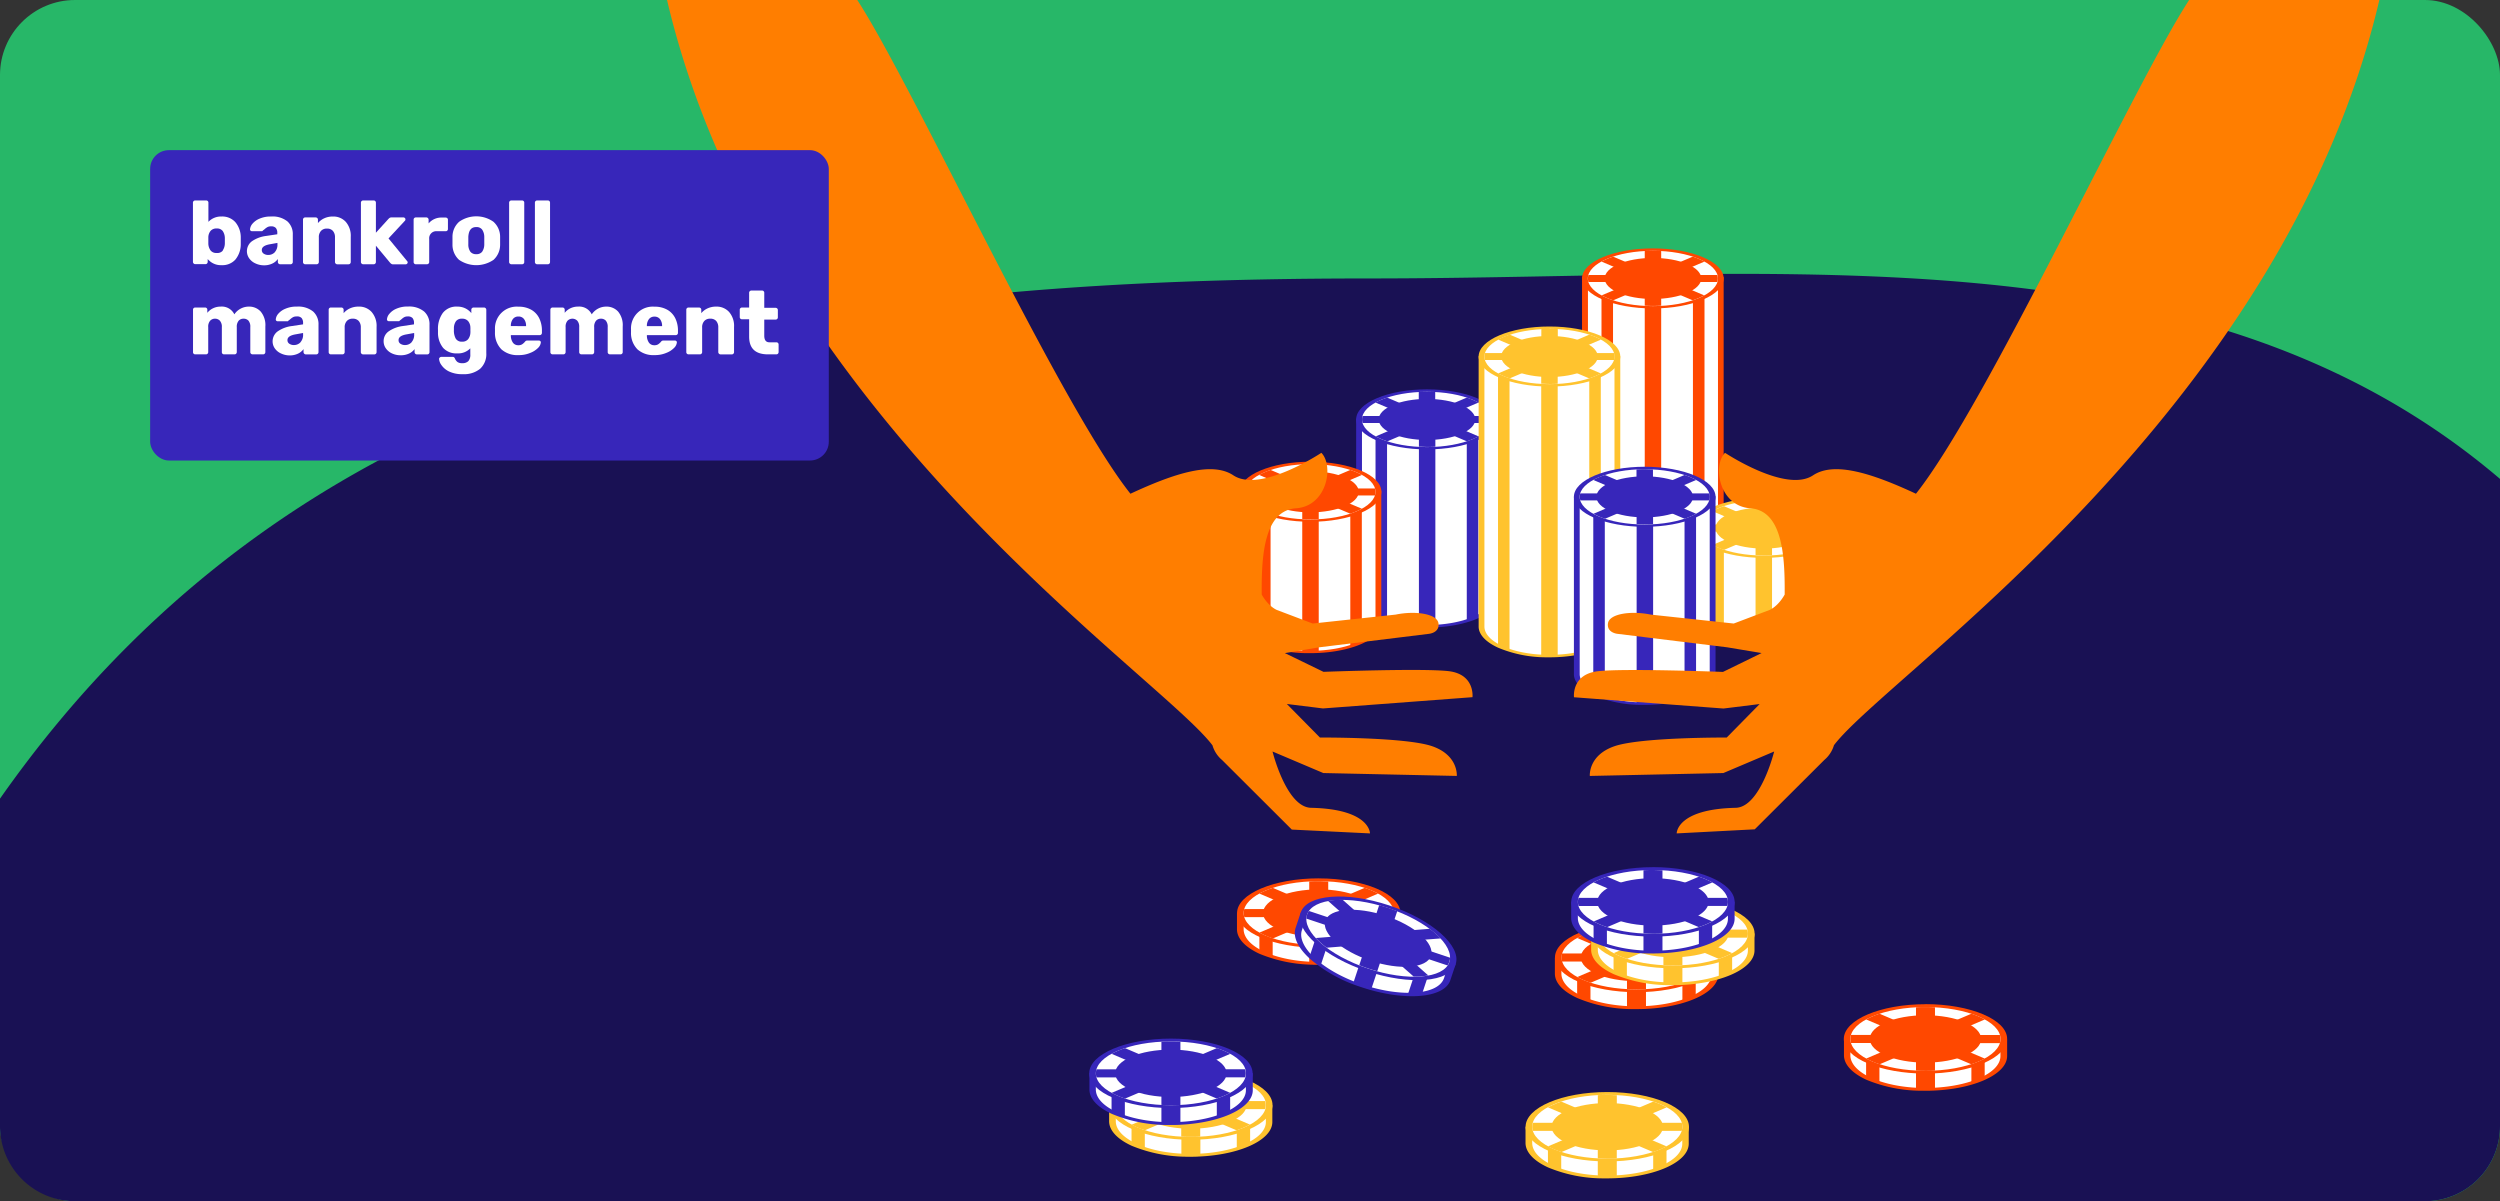 <svg id="export_layers" data-name="export layers" xmlns="http://www.w3.org/2000/svg" viewBox="0 0 666 320"><rect x="0" y="0" width="666" height="320" fill="#333333" stroke="none"/><defs><style>.cls-1{fill:#27b768;}.cls-2{fill:#191154;}.cls-3{fill:#fff;}.cls-4{fill:#3726ba;}.cls-5{fill:#ff4800;}.cls-6{fill:#ffc32e;}.cls-7{fill:#ff7e00;}</style></defs><rect class="cls-1" width="666" height="320" rx="20"/><path class="cls-2" d="M20,320H646a20,20,0,0,0,20-20V127.58c-79.23-67.51-189.11-53.4-301.36-53.4C210.86,74.18,82.11,95.77,0,212.76V300A20,20,0,0,0,20,320Z"/><path class="cls-3" d="M380.15,166.83h-.66c-9.61-.15-17.43-3.67-17.43-7.86V111.74c0-.18.34-.33.77-.33h34.64c.43,0,.77.15.77.33v47.4c0,2.06-1.88,4-5.3,5.44a33.79,33.79,0,0,1-12.79,2.25Z"/><path class="cls-4" d="M397.47,111.74v47.4c0,4.07-7.76,7.37-17.32,7.37h-.63c-9.39-.14-16.69-3.54-16.69-7.53V111.74h34.64m0-.66H362.83c-.86,0-1.55.3-1.55.66V159c0,2.11,1.86,4.12,5.24,5.66a33.66,33.66,0,0,0,12.94,2.53h.69c10.4,0,18.86-3.59,18.86-8v-47.4c0-.36-.69-.66-1.54-.66Z"/><path class="cls-4" d="M378,166.86c.71,0,3.66,0,4.38,0V119.1H378Z"/><path class="cls-4" d="M390.75,165.38a18.76,18.76,0,0,0,3.08-1.31V115.76h-3.08Z"/><path class="cls-4" d="M366.44,164.06a18.28,18.28,0,0,0,3.07,1.31V115.42h-3.07Z"/><ellipse class="cls-3" cx="380.15" cy="111.74" rx="18.09" ry="7.69"/><path class="cls-4" d="M380.15,104.38c9.56,0,17.32,3.29,17.32,7.36s-7.76,7.36-17.32,7.36-17.32-3.29-17.32-7.36,7.75-7.36,17.32-7.36m0-.66c-10.4,0-18.87,3.6-18.87,8s8.47,8,18.87,8,18.86-3.6,18.86-8-8.46-8-18.86-8Z"/><path class="cls-4" d="M393.86,107.24a18.64,18.64,0,0,0-3.1-1.32l-8.42,3.58v-5.06q-1.08-.06-2.19-.06c-.74,0-1.48,0-2.19.06v5.06l-8.42-3.58a18.64,18.64,0,0,0-3.1,1.32l8.41,3.58H363a3.21,3.21,0,0,0-.14.92,3.34,3.34,0,0,0,.14.94h11.88l-8.39,3.57a19.26,19.26,0,0,0,3.11,1.32L378,114v5c.71,0,1.45.06,2.19.06s1.47,0,2.19-.06v-5l8.39,3.57a19.65,19.65,0,0,0,3.11-1.32l-8.39-3.57h11.87a3,3,0,0,0,.15-.94,3.21,3.21,0,0,0-.14-.92H385.45Z"/><ellipse class="cls-4" cx="380.15" cy="111.74" rx="12.86" ry="5.47"/><path class="cls-3" d="M349.11,173.71h-.66c-9.61-.14-17.43-3.67-17.43-7.86v-35c0-.18.35-.33.77-.33h34.64c.43,0,.78.15.78.33V166c0,2.06-1.89,4-5.3,5.44a33.6,33.6,0,0,1-12.8,2.26Z"/><path class="cls-5" d="M366.43,130.86V166c0,4.07-7.75,7.37-17.32,7.37h-.63c-9.38-.14-16.69-3.54-16.69-7.53v-35h34.64m0-.66H331.79c-.85,0-1.54.3-1.54.66v35c0,2.11,1.86,4.12,5.24,5.66A33.62,33.62,0,0,0,348.43,174h.68c10.41,0,18.87-3.59,18.87-8V130.86c0-.36-.69-.66-1.55-.66Z"/><path class="cls-5" d="M346.92,173.72c.72,0,3.67,0,4.39,0V138.38h-4.39Z"/><path class="cls-5" d="M359.72,172.24a18.28,18.28,0,0,0,3.07-1.31V135h-3.07Z"/><path class="cls-5" d="M335.41,170.92a18.28,18.28,0,0,0,3.07,1.31V134.7h-3.07Z"/><ellipse class="cls-3" cx="349.11" cy="131.02" rx="18.09" ry="7.69"/><path class="cls-5" d="M349.11,123.65c9.57,0,17.32,3.3,17.32,7.37s-7.75,7.36-17.32,7.36-17.32-3.3-17.32-7.36,7.76-7.37,17.32-7.37m0-.65c-10.4,0-18.86,3.59-18.86,8s8.46,8,18.86,8S368,135.44,368,131s-8.46-8-18.87-8Z"/><path class="cls-5" d="M362.82,126.52a17.83,17.83,0,0,0-3.1-1.32l-8.41,3.57v-5.06c-.72,0-1.45-.06-2.2-.06s-1.47,0-2.19.06v5.06l-8.41-3.57a17.51,17.51,0,0,0-3.1,1.32l8.41,3.57H331.93a3.28,3.28,0,0,0-.14.93,3.36,3.36,0,0,0,.15.94h11.88l-8.39,3.57a18.64,18.64,0,0,0,3.1,1.31l8.39-3.56v5q1.08.06,2.19.06c.75,0,1.48,0,2.2-.06v-5l8.39,3.56a17.83,17.83,0,0,0,3.1-1.32L354.41,132h11.88a3.34,3.34,0,0,0,.14-.94,3.28,3.28,0,0,0-.14-.93H354.41Z"/><ellipse class="cls-5" cx="349.11" cy="131.02" rx="12.86" ry="5.47"/><path class="cls-3" d="M440.35,169.15h-.66c-9.61-.14-17.43-3.67-17.43-7.86V74c0-.18.34-.33.77-.33h34.64c.43,0,.77.15.77.33v87.43c0,2-1.88,4-5.3,5.44a33.75,33.75,0,0,1-12.79,2.25Z"/><path class="cls-5" d="M457.67,74v87.43c0,4.06-7.75,7.36-17.32,7.36h-.63c-9.39-.15-16.69-3.55-16.69-7.54V74h34.64m0-.66H423c-.85,0-1.55.29-1.55.66v87.25c0,2.11,1.87,4.12,5.24,5.66a33.29,33.29,0,0,0,12.94,2.53h.69c10.4,0,18.86-3.6,18.86-8V74c0-.37-.69-.66-1.54-.66Z"/><path class="cls-5" d="M438.16,169.16c.72,0,3.66,0,4.38,0V81.55h-4.38Z"/><path class="cls-5" d="M451,167.68a19.67,19.67,0,0,0,3.08-1.3V78.2H451Z"/><path class="cls-5" d="M426.64,166.36a18.28,18.28,0,0,0,3.07,1.31V77.87h-3.07Z"/><ellipse class="cls-3" cx="440.35" cy="74.18" rx="18.09" ry="7.69"/><path class="cls-5" d="M440.35,66.82c9.56,0,17.32,3.3,17.32,7.36s-7.76,7.37-17.32,7.37S423,78.25,423,74.18s7.75-7.36,17.32-7.36m0-.65c-10.4,0-18.87,3.59-18.87,8s8.47,8,18.87,8,18.86-3.59,18.86-8-8.46-8-18.86-8Z"/><path class="cls-5" d="M454.06,69.69a17.83,17.83,0,0,0-3.1-1.32l-8.42,3.57V66.88q-1.08-.06-2.19-.06t-2.19.06v5.06l-8.42-3.57a17.83,17.83,0,0,0-3.1,1.32l8.41,3.57H423.17a3.21,3.21,0,0,0-.14.92,3.41,3.41,0,0,0,.14.95h11.88l-8.39,3.56A18,18,0,0,0,429.77,80l8.39-3.56v5q1.08.06,2.19.06t2.19-.06v-5L450.93,80A18,18,0,0,0,454,78.69l-8.39-3.56h11.87a3.09,3.09,0,0,0,.15-.95,3.21,3.21,0,0,0-.14-.92H445.65Z"/><ellipse class="cls-5" cx="440.35" cy="74.18" rx="12.86" ry="5.47"/><path class="cls-3" d="M469.88,171.26h-.66c-9.62-.15-17.44-3.68-17.44-7.87V140.67c0-.18.35-.33.77-.33H487.2c.42,0,.77.15.77.33v22.9c0,2.05-1.88,4-5.3,5.44a33.79,33.79,0,0,1-12.79,2.25Z"/><path class="cls-6" d="M487.2,140.67v22.9c0,4.07-7.76,7.36-17.32,7.36h-.64c-9.38-.14-16.69-3.54-16.69-7.54V140.67H487.2m0-.66H452.55c-.85,0-1.54.29-1.54.66v22.72c0,2.11,1.86,4.12,5.24,5.66a33.25,33.25,0,0,0,12.94,2.53h.69c10.4,0,18.86-3.6,18.86-8v-22.9c0-.37-.69-.66-1.54-.66Z"/><path class="cls-6" d="M467.68,171.18c.72,0,1.45.08,2.2.08s1.47,0,2.19-.08V148h-4.39Z"/><path class="cls-6" d="M480.48,169.7a18.28,18.28,0,0,0,3.07-1.31V144.68h-3.07Z"/><path class="cls-6" d="M456.17,168.37a18.27,18.27,0,0,0,3.07,1.32V144.35h-3.07Z"/><ellipse class="cls-3" cx="469.88" cy="140.67" rx="18.09" ry="7.69"/><path class="cls-6" d="M469.88,133.3c9.56,0,17.32,3.3,17.32,7.37S479.44,148,469.88,148s-17.33-3.3-17.33-7.36,7.76-7.37,17.33-7.37m0-.65c-10.41,0-18.87,3.59-18.87,8s8.46,8,18.87,8,18.86-3.6,18.86-8-8.46-8-18.86-8Z"/><path class="cls-6" d="M483.58,136.17a17.72,17.72,0,0,0-3.09-1.32l-8.42,3.57v-5.06q-1.08-.06-2.19-.06c-.75,0-1.48,0-2.2.06v5.06l-8.41-3.57a17.83,17.83,0,0,0-3.1,1.32l8.41,3.57H452.69a3.67,3.67,0,0,0-.14.93,3.36,3.36,0,0,0,.15.94h11.88l-8.39,3.57a18.64,18.64,0,0,0,3.1,1.31l8.39-3.56v5c.72,0,1.45.06,2.2.06s1.47,0,2.19-.06v-5l8.39,3.56a17.83,17.83,0,0,0,3.1-1.32l-8.39-3.56h11.88a3.36,3.36,0,0,0,.15-.94,3.28,3.28,0,0,0-.14-.93H475.17Z"/><ellipse class="cls-6" cx="469.88" cy="140.67" rx="12.86" ry="5.47"/><path class="cls-3" d="M412.78,174.75h-.66c-9.62-.15-17.44-3.68-17.44-7.87V95c0-.18.35-.33.77-.33H430.1c.42,0,.77.15.77.33v72.09c0,2.06-1.88,4-5.3,5.44a33.79,33.79,0,0,1-12.79,2.25Z"/><path class="cls-6" d="M430.1,95v72.09c0,4.07-7.76,7.36-17.32,7.36h-.64c-9.38-.14-16.69-3.54-16.69-7.54V95H430.1m0-.66H395.45c-.85,0-1.54.3-1.54.66v71.91c0,2.11,1.86,4.12,5.24,5.66a33.43,33.43,0,0,0,12.94,2.54h.69c10.4,0,18.86-3.6,18.86-8V95c0-.36-.69-.66-1.54-.66Z"/><path class="cls-6" d="M410.58,174.67c.72,0,1.45.08,2.2.08s1.47,0,2.19-.08V102.33h-4.39Z"/><path class="cls-6" d="M423.38,173.19a18.28,18.28,0,0,0,3.07-1.31V99h-3.07Z"/><path class="cls-6" d="M399.07,171.87a18.28,18.28,0,0,0,3.07,1.31V98.66h-3.07Z"/><ellipse class="cls-3" cx="412.78" cy="94.97" rx="18.09" ry="7.69"/><path class="cls-6" d="M412.78,87.61c9.56,0,17.32,3.29,17.32,7.36s-7.76,7.36-17.32,7.36S395.45,99,395.45,95s7.76-7.36,17.33-7.36m0-.66c-10.41,0-18.87,3.6-18.87,8s8.46,8,18.87,8,18.86-3.6,18.86-8-8.46-8-18.86-8Z"/><path class="cls-6" d="M426.49,90.47a18.64,18.64,0,0,0-3.1-1.32L415,92.73V87.67q-1.08-.06-2.19-.06c-.75,0-1.48,0-2.2.06v5.06l-8.41-3.58a18.64,18.64,0,0,0-3.1,1.32l8.41,3.58H395.59a3.6,3.6,0,0,0-.14.92,3.36,3.36,0,0,0,.15.94h11.88l-8.39,3.57a18.64,18.64,0,0,0,3.1,1.32l8.39-3.57v5c.72,0,1.45.06,2.2.06s1.47,0,2.19-.06v-5l8.39,3.57a18.76,18.76,0,0,0,3.11-1.32l-8.4-3.57H430a3.36,3.36,0,0,0,.15-.94,3.21,3.21,0,0,0-.14-.92H418.07Z"/><ellipse class="cls-6" cx="412.78" cy="94.97" rx="12.86" ry="5.47"/><path class="cls-3" d="M438.15,187.46h-.66c-9.61-.14-17.43-3.67-17.43-7.86V132.36c0-.18.35-.33.77-.33h34.64c.43,0,.77.15.77.33v47.41c0,2-1.88,4-5.29,5.44a33.8,33.8,0,0,1-12.8,2.25Z"/><path class="cls-4" d="M455.47,132.36v47.41c0,4.06-7.75,7.36-17.32,7.36h-.63c-9.39-.15-16.69-3.55-16.69-7.54V132.36h34.64m0-.65H420.83c-.85,0-1.54.29-1.54.65v47.23c0,2.11,1.86,4.12,5.24,5.66a33.25,33.25,0,0,0,12.94,2.53h.68c10.4,0,18.87-3.6,18.87-8V132.36c0-.36-.69-.65-1.55-.65Z"/><path class="cls-4" d="M436,187.49c.72,0,3.67,0,4.39,0V139.73H436Z"/><path class="cls-4" d="M448.76,186a18.28,18.28,0,0,0,3.07-1.3V136.38h-3.07Z"/><path class="cls-4" d="M424.45,184.68a18.28,18.28,0,0,0,3.07,1.31V136.05h-3.07Z"/><ellipse class="cls-3" cx="438.15" cy="132.36" rx="18.09" ry="7.69"/><path class="cls-4" d="M438.15,125c9.57,0,17.32,3.3,17.32,7.36s-7.75,7.37-17.32,7.37-17.32-3.3-17.32-7.37,7.76-7.36,17.32-7.36m0-.66c-10.4,0-18.86,3.6-18.86,8s8.46,8,18.86,8,18.87-3.6,18.87-8-8.47-8-18.87-8Z"/><path class="cls-4" d="M451.86,127.86a19.52,19.52,0,0,0-3.1-1.32l-8.41,3.58v-5.06c-.72,0-1.45-.06-2.2-.06s-1.47,0-2.19.06v5.06l-8.41-3.58a19.13,19.13,0,0,0-3.1,1.32l8.41,3.58H421a3.21,3.21,0,0,0-.14.92,3,3,0,0,0,.15.94h11.88l-8.39,3.57a17.83,17.83,0,0,0,3.1,1.32l8.39-3.57v5c.72,0,1.45.07,2.19.07s1.48,0,2.2-.07v-5l8.39,3.57a18.64,18.64,0,0,0,3.1-1.32l-8.39-3.57h11.88a3.29,3.29,0,0,0,.14-.94,3.21,3.21,0,0,0-.14-.92H443.45Z"/><ellipse class="cls-4" cx="438.15" cy="132.36" rx="12.86" ry="5.47"/><path class="cls-7" d="M228.38,0c14.9,22.93,53.85,107.72,72.77,131.53,11.73-5.45,21.74-8.68,27.42-4.9,7.22,4.81,23.44-6,23.44-6,3.37,3.4,1.58,14.19-6.74,14.78s-9.21,12-9.15,22.31c0,.23,0,.45,0,.67,1.86,3.29,4.07,4.12,4.07,4.12l9.51,3.6,22.11-2.38c5.23-1.08,11-.24,11.39,2.3s-2.5,2.82-2.5,2.82l-29.22,3.59-9.2,1.54,10.3,5s26.16-1,33.28-.19,6.41,6.94,6.41,6.94l-39.83,3-9.63-1.19,8.82,8.94s22.85-.12,29.89,2.31,6.57,7.92,6.57,7.92l-35.56-.77L339,200.2s3.67,14.89,10.28,15c15.78.35,15.68,6.82,15.68,6.82L344.14,221l-18.57-18.52a8.09,8.09,0,0,1-2.57-3.93C308.78,179.72,203.6,110.14,177.7,0Z"/><path class="cls-7" d="M583.18,0c-14.91,22.93-53.85,107.72-72.77,131.53-11.73-5.45-21.75-8.68-27.42-4.9-7.22,4.81-23.44-6-23.44-6-3.38,3.4-1.58,14.19,6.74,14.78s9.21,12,9.15,22.31c0,.23,0,.45,0,.67-1.85,3.29-4.06,4.12-4.06,4.12l-9.51,3.6-22.11-2.38c-5.24-1.08-11-.24-11.39,2.3s2.49,2.82,2.49,2.82l29.23,3.59,9.19,1.54L459,179s-26.16-1-33.29-.19-6.4,6.94-6.4,6.94l39.83,3,9.63-1.19L460,196.48s-22.85-.12-29.9,2.31-6.57,7.92-6.57,7.92l35.57-.77,13.54-5.74s-3.67,14.89-10.28,15c-15.78.35-15.69,6.82-15.69,6.82l20.8-1.09L486,202.45a8.15,8.15,0,0,0,2.57-3.93C502.78,179.72,608,110.14,633.86,0Z"/><path class="cls-3" d="M351.31,256.63h-.76c-11.09-.17-20.11-4.23-20.11-9.07v-4.13c0-.21.4-.38.89-.38h40c.49,0,.89.17.89.38v4.34c0,2.37-2.17,4.59-6.11,6.27a38.85,38.85,0,0,1-14.76,2.6Z"/><path class="cls-5" d="M371.29,243.42v4.34c0,4.69-9,8.49-20,8.49h-.73c-10.83-.16-19.25-4.08-19.25-8.69v-4.13h40m0-.76h-40c-1,0-1.78.34-1.78.76v4.13c0,2.44,2.15,4.75,6,6.53A38.58,38.58,0,0,0,350.52,257h.79c12,0,21.76-4.15,21.76-9.25v-4.34c0-.42-.8-.76-1.78-.76Z"/><path class="cls-5" d="M348.78,256.8c.83,0,1.67.07,2.53.07s1.7,0,2.53-.07v-5.06h-5.06Z"/><path class="cls-5" d="M363.54,255.09a20.93,20.93,0,0,0,3.55-1.51v-5.7h-3.55Z"/><path class="cls-5" d="M335.5,253.57a22,22,0,0,0,3.54,1.51v-7.59H335.5Z"/><ellipse class="cls-3" cx="351.31" cy="243.24" rx="20.87" ry="8.87"/><path class="cls-5" d="M351.31,234.75c11,0,20,3.8,20,8.49s-9,8.5-20,8.5-20-3.81-20-8.5,8.95-8.49,20-8.49m0-.76c-12,0-21.76,4.15-21.76,9.25s9.76,9.25,21.76,9.25,21.76-4.15,21.76-9.25S363.31,234,351.31,234Z"/><path class="cls-5" d="M367.12,238.05a21.17,21.17,0,0,0-3.57-1.52l-9.71,4.13v-5.84c-.83,0-1.67-.07-2.53-.07s-1.7,0-2.53.07v5.84l-9.7-4.13a21.29,21.29,0,0,0-3.58,1.52l9.7,4.13H331.49a3.84,3.84,0,0,0-.16,1.06,3.7,3.7,0,0,0,.17,1.09h13.7l-9.68,4.11A21.29,21.29,0,0,0,339.1,250l9.68-4.11v5.82c.83,0,1.67.07,2.53.07s1.7,0,2.53-.07v-5.82l9.68,4.11a21.29,21.29,0,0,0,3.58-1.52l-9.68-4.11h13.7a3.7,3.7,0,0,0,.17-1.09,3.84,3.84,0,0,0-.16-1.06H357.42Z"/><ellipse class="cls-5" cx="351.31" cy="243.24" rx="14.83" ry="6.31"/><path class="cls-3" d="M436,268.46h-.76c-11.09-.16-20.11-4.23-20.11-9.07v-4.13c0-.21.4-.38.89-.38h40c.49,0,.89.17.89.38v4.34c0,2.37-2.17,4.6-6.11,6.27a38.81,38.81,0,0,1-14.76,2.6Z"/><path class="cls-5" d="M455.94,255.25v4.34c0,4.69-8.94,8.49-20,8.49h-.73c-10.82-.17-19.25-4.09-19.25-8.7v-4.13h40m0-.76H416c-1,0-1.78.34-1.78.76v4.13c0,2.44,2.15,4.76,6.05,6.53a38.31,38.31,0,0,0,14.92,2.92H436c12,0,21.76-4.15,21.76-9.25v-4.34c0-.42-.8-.76-1.78-.76Z"/><path class="cls-5" d="M433.43,268.63c.83.05,1.67.07,2.53.07s1.7,0,2.53-.07v-5.06h-5.06Z"/><path class="cls-5" d="M448.19,266.92a21.78,21.78,0,0,0,3.55-1.5v-5.71h-3.55Z"/><path class="cls-5" d="M420.15,265.4a21.77,21.77,0,0,0,3.55,1.51v-7.59h-3.55Z"/><ellipse class="cls-3" cx="435.96" cy="255.07" rx="20.87" ry="8.87"/><path class="cls-5" d="M436,246.58c11,0,20,3.8,20,8.49s-8.94,8.5-20,8.5-20-3.81-20-8.5,8.95-8.49,20-8.49m0-.76c-12,0-21.76,4.15-21.76,9.25s9.76,9.25,21.76,9.25,21.76-4.15,21.76-9.25S448,245.82,436,245.82Z"/><path class="cls-5" d="M451.77,249.89a20.82,20.82,0,0,0-3.57-1.53l-9.71,4.13v-5.84c-.83,0-1.67-.07-2.53-.07s-1.7,0-2.53.07v5.84l-9.7-4.13a21.29,21.29,0,0,0-3.58,1.52l9.7,4.13H416.14a3.84,3.84,0,0,0-.16,1.06,3.7,3.7,0,0,0,.17,1.09h13.7l-9.68,4.12a22.27,22.27,0,0,0,3.59,1.52l9.67-4.12v5.82c.83,0,1.67.07,2.53.07s1.7,0,2.53-.07v-5.82l9.68,4.11a21.29,21.29,0,0,0,3.58-1.52l-9.68-4.11h13.7a3.7,3.7,0,0,0,.17-1.09,3.84,3.84,0,0,0-.16-1.06H442.07Z"/><ellipse class="cls-5" cx="435.96" cy="255.07" rx="14.83" ry="6.31"/><path class="cls-3" d="M512.94,290.15h-.76c-11.08-.17-20.11-4.24-20.11-9.07V277c0-.21.39-.38.88-.38h40c.49,0,.89.17.89.38v4.33c0,2.37-2.17,4.6-6.11,6.28A39,39,0,0,1,513,290.15Z"/><path class="cls-5" d="M532.92,277v4.33c0,4.69-8.94,8.5-20,8.5h-.73c-10.82-.16-19.25-4.09-19.25-8.69V277h40m0-.76H493c-1,0-1.77.34-1.77.76v4.13c0,2.43,2.14,4.75,6,6.53a38.67,38.67,0,0,0,14.92,2.92h.79c12,0,21.76-4.15,21.76-9.25V277c0-.42-.79-.76-1.78-.76Z"/><path class="cls-5" d="M510.42,290.33c.82,0,1.67.07,2.52.07s1.71,0,2.54-.07v-5.07h-5.06Z"/><path class="cls-5" d="M525.18,288.62a22,22,0,0,0,3.54-1.51V281.4h-3.54Z"/><path class="cls-5" d="M497.13,287.09a20.93,20.93,0,0,0,3.55,1.52V281h-3.55Z"/><ellipse class="cls-3" cx="512.94" cy="276.77" rx="20.87" ry="8.87"/><path class="cls-5" d="M512.94,268.28c11,0,20,3.8,20,8.49s-8.94,8.49-20,8.49-20-3.8-20-8.49,9-8.49,20-8.49m0-.76c-12,0-21.75,4.15-21.75,9.25S501,286,512.94,286s21.76-4.15,21.76-9.25-9.76-9.25-21.76-9.25Z"/><path class="cls-5" d="M528.76,271.58a21.29,21.29,0,0,0-3.58-1.52l-9.7,4.12v-5.83c-.83-.05-1.68-.07-2.54-.07s-1.7,0-2.52.07v5.83l-9.71-4.12a21.29,21.29,0,0,0-3.58,1.52l9.71,4.12H493.13a3.57,3.57,0,0,0-.17,1.07,4.06,4.06,0,0,0,.17,1.09h13.71L497.16,282a21.29,21.29,0,0,0,3.58,1.52l9.68-4.11v5.81c.82.05,1.67.07,2.52.07s1.71,0,2.54-.07v-5.81l9.67,4.11a20.94,20.94,0,0,0,3.58-1.52l-9.67-4.11h13.69a3.7,3.7,0,0,0,.17-1.09,3.91,3.91,0,0,0-.16-1.07h-13.7Z"/><ellipse class="cls-5" cx="512.94" cy="276.77" rx="14.83" ry="6.31"/><path class="cls-3" d="M362.93,262.67l-.72-.24c-10.47-3.66-17.74-10.37-16.22-15l1.31-3.92c.06-.2.49-.23,1-.08l37.91,12.62c.47.15.79.44.73.64l-1.37,4.11c-.75,2.25-3.51,3.68-7.78,4a39,39,0,0,1-14.82-2.2Z"/><path class="cls-4" d="M386.05,256.45l-1.36,4.11c-1.48,4.45-11.17,5.24-21.64,1.75l-.69-.23c-10.22-3.57-17-10-15.52-14.32l1.3-3.93,37.91,12.62m.24-.72-37.91-12.61c-.93-.31-1.8-.24-1.93.15l-1.3,3.92c-.77,2.31.53,5.19,3.67,8.1a38.58,38.58,0,0,0,13.24,7.49l.75.25c11.38,3.79,21.95,2.93,23.56-1.91l1.37-4.11c.13-.4-.51-1-1.45-1.28Z"/><path class="cls-4" d="M360.48,262c.77.3,1.56.59,2.37.86s1.63.52,2.43.74l1.6-4.81-4.81-1.6Z"/><path class="cls-4" d="M375,265.07a21.61,21.61,0,0,0,3.84-.3l1.8-5.42-3.36-1.12Z"/><path class="cls-4" d="M348.89,254.78a21.15,21.15,0,0,0,2.89,2.55l2.39-7.2L350.81,249Z"/><ellipse class="cls-3" cx="367.15" cy="249.97" rx="8.87" ry="20.87" transform="translate(14.06 519.44) rotate(-71.6)"/><path class="cls-4" d="M369.83,241.91c10.47,3.49,17.76,9.92,16.28,14.37s-11.17,5.23-21.64,1.75-17.75-9.91-16.27-14.37,11.16-5.23,21.63-1.75m.24-.71c-11.38-3.79-21.95-2.94-23.56,1.9s6.34,11.86,17.72,15.65,22,2.93,23.57-1.91S381.46,245,370.07,241.2Z"/><path class="cls-4" d="M383.8,250a21.57,21.57,0,0,0-2.92-2.57l-10.51.85,1.85-5.54c-.78-.31-1.57-.6-2.39-.87s-1.62-.51-2.42-.73l-1.84,5.54-7.91-7a21,21,0,0,0-3.87.32l7.91,7-13-4.32a3.43,3.43,0,0,0-.49.95,3.67,3.67,0,0,0-.19,1.09l13,4.33-10.49.84a21.6,21.6,0,0,0,2.92,2.58l10.48-.85-1.83,5.52c.77.3,1.56.59,2.37.86s1.63.51,2.43.73l1.83-5.51,7.89,6.95a21,21,0,0,0,3.87-.31l-7.88-7,13,4.33a4.12,4.12,0,0,0,.5-1,3.8,3.8,0,0,0,.18-1.06l-13-4.33Z"/><ellipse class="cls-4" cx="367.15" cy="249.97" rx="6.31" ry="14.83" transform="translate(14.06 519.44) rotate(-71.6)"/><path class="cls-3" d="M445.66,262.09h-.76c-11.09-.17-20.11-4.24-20.11-9.07v-4.13c0-.21.4-.38.89-.38h40c.49,0,.89.17.89.38v4.33c0,2.37-2.17,4.6-6.11,6.28a39,39,0,0,1-14.76,2.59Z"/><path class="cls-6" d="M465.64,248.89v4.33c0,4.69-8.94,8.5-20,8.5h-.73c-10.82-.16-19.25-4.09-19.25-8.69v-4.13h40m0-.76h-40c-1,0-1.78.34-1.78.76V253c0,2.43,2.15,4.75,6.05,6.53a38.67,38.67,0,0,0,14.92,2.92h.79c12,0,21.76-4.15,21.76-9.25v-4.33c0-.42-.8-.76-1.78-.76Z"/><path class="cls-6" d="M443.13,262.27c.83,0,1.67.07,2.53.07s1.7,0,2.53-.07V257.2h-5.06Z"/><path class="cls-6" d="M457.89,260.56a21.77,21.77,0,0,0,3.55-1.51v-5.71h-3.55Z"/><path class="cls-6" d="M429.85,259a20.15,20.15,0,0,0,3.55,1.51V253h-3.55Z"/><ellipse class="cls-3" cx="445.66" cy="248.71" rx="20.87" ry="8.87"/><path class="cls-6" d="M445.66,240.22c11,0,20,3.8,20,8.49s-8.94,8.49-20,8.49-20-3.8-20-8.49,8.95-8.49,20-8.49m0-.76c-12,0-21.76,4.15-21.76,9.25s9.76,9.25,21.76,9.25,21.76-4.15,21.76-9.25-9.76-9.25-21.76-9.25Z"/><path class="cls-6" d="M461.47,243.52A20.82,20.82,0,0,0,457.9,242l-9.71,4.12v-5.83c-.83,0-1.67-.07-2.53-.07s-1.7,0-2.53.07v5.83l-9.7-4.12a21.29,21.29,0,0,0-3.58,1.52l9.71,4.12H425.84a3.91,3.91,0,0,0-.16,1.07,3.7,3.7,0,0,0,.17,1.09h13.71l-9.69,4.11a21.41,21.41,0,0,0,3.59,1.52l9.67-4.11v5.81c.83.05,1.67.07,2.53.07s1.7,0,2.53-.07v-5.81l9.68,4.11a21.29,21.29,0,0,0,3.58-1.52l-9.68-4.11h13.7a3.7,3.7,0,0,0,.17-1.09,3.91,3.91,0,0,0-.16-1.07H451.77Z"/><ellipse class="cls-6" cx="445.66" cy="248.71" rx="14.83" ry="6.31"/><path class="cls-3" d="M428.18,313.55h-.76c-11.09-.16-20.11-4.23-20.11-9.06v-4.14c0-.21.4-.38.89-.38h40c.49,0,.89.17.89.38v4.34c0,2.37-2.17,4.6-6.12,6.27a38.79,38.79,0,0,1-14.75,2.6Z"/><path class="cls-6" d="M448.16,300.34v4.34c0,4.69-9,8.49-20,8.49h-.73c-10.83-.17-19.25-4.09-19.25-8.69v-4.14h40m0-.75h-40c-1,0-1.78.33-1.78.75v4.14c0,2.43,2.15,4.75,6,6.52a38.4,38.4,0,0,0,14.93,2.92h.79c12,0,21.76-4.15,21.76-9.25v-4.34c0-.42-.8-.75-1.78-.75Z"/><path class="cls-6" d="M425.65,313.72c.83,0,1.67.07,2.53.07s1.7,0,2.53-.07v-5.06h-5.06Z"/><path class="cls-6" d="M440.41,312a20.94,20.94,0,0,0,3.55-1.5V304.8h-3.55Z"/><path class="cls-6" d="M412.37,310.49a22,22,0,0,0,3.54,1.51v-7.58h-3.54Z"/><ellipse class="cls-3" cx="428.18" cy="300.16" rx="20.87" ry="8.87"/><path class="cls-6" d="M428.18,291.67c11,0,20,3.8,20,8.49s-9,8.5-20,8.5-20-3.8-20-8.5,8.94-8.49,20-8.49m0-.75c-12,0-21.76,4.14-21.76,9.24s9.76,9.25,21.76,9.25,21.76-4.15,21.76-9.25-9.76-9.24-21.76-9.24Z"/><path class="cls-6" d="M444,295a22.4,22.4,0,0,0-3.57-1.53l-9.71,4.13v-5.84c-.83,0-1.67-.07-2.53-.07s-1.7,0-2.53.07v5.84l-9.71-4.13a21.16,21.16,0,0,0-3.57,1.53l9.7,4.12H408.36a3.84,3.84,0,0,0-.16,1.06,3.65,3.65,0,0,0,.17,1.09h13.7l-9.68,4.12a21.29,21.29,0,0,0,3.58,1.52l9.68-4.12v5.82c.83,0,1.67.07,2.53.07s1.7,0,2.53-.07v-5.82l9.68,4.12a22.14,22.14,0,0,0,3.58-1.52l-9.68-4.12H448a3.65,3.65,0,0,0,.17-1.09,3.84,3.84,0,0,0-.16-1.06H434.29Z"/><ellipse class="cls-6" cx="428.18" cy="300.16" rx="14.83" ry="6.31"/><path class="cls-3" d="M440.34,253.65h-.76c-11.09-.16-20.11-4.23-20.11-9.07v-4.13c0-.21.4-.38.89-.38h40c.49,0,.89.17.89.38v4.34c0,2.37-2.17,4.6-6.11,6.27a38.81,38.81,0,0,1-14.76,2.6Z"/><path class="cls-4" d="M460.32,240.44v4.34c0,4.69-8.94,8.49-20,8.49h-.73c-10.82-.17-19.25-4.09-19.25-8.7v-4.13h40m0-.75h-40c-1,0-1.78.33-1.78.75v4.13c0,2.44,2.15,4.76,6.05,6.53A38.31,38.31,0,0,0,439.55,254h.79c12,0,21.76-4.15,21.76-9.25v-4.34c0-.42-.8-.75-1.78-.75Z"/><path class="cls-4" d="M437.82,253.82c.82.05,1.67.07,2.52.07s1.71,0,2.54-.07v-5.06h-5.06Z"/><path class="cls-4" d="M452.58,252.11a22,22,0,0,0,3.54-1.5V244.9h-3.54Z"/><path class="cls-4" d="M424.53,250.59a21.77,21.77,0,0,0,3.55,1.51v-7.59h-3.55Z"/><ellipse class="cls-3" cx="440.34" cy="240.26" rx="20.87" ry="8.87"/><path class="cls-4" d="M440.34,231.77c11,0,20,3.8,20,8.49s-8.94,8.5-20,8.5-20-3.81-20-8.5,8.95-8.49,20-8.49m0-.76c-12,0-21.76,4.15-21.76,9.25s9.76,9.25,21.76,9.25,21.76-4.15,21.76-9.25S452.34,231,440.34,231Z"/><path class="cls-4" d="M456.16,235.08a21.28,21.28,0,0,0-3.58-1.53l-9.7,4.13v-5.84c-.83,0-1.68-.07-2.54-.07s-1.7,0-2.52.07v5.84l-9.71-4.13a21.29,21.29,0,0,0-3.58,1.52l9.71,4.13H420.53a3.51,3.51,0,0,0-.17,1.06,3.7,3.7,0,0,0,.17,1.09h13.71l-9.68,4.12a21.77,21.77,0,0,0,3.58,1.52l9.68-4.12v5.82c.82,0,1.67.07,2.52.07s1.71,0,2.54-.07v-5.82l9.67,4.11a21.29,21.29,0,0,0,3.58-1.52l-9.68-4.11h13.7a3.7,3.7,0,0,0,.17-1.09,3.84,3.84,0,0,0-.16-1.06H446.45Z"/><ellipse class="cls-4" cx="440.34" cy="240.26" rx="14.83" ry="6.31"/><path class="cls-3" d="M317.25,307.76h-.76c-11.09-.17-20.11-4.24-20.11-9.07v-4.13c0-.21.4-.38.89-.38h40c.49,0,.89.17.89.38v4.33c0,2.37-2.17,4.6-6.11,6.28a39,39,0,0,1-14.76,2.59Z"/><path class="cls-6" d="M337.23,294.56v4.33c0,4.69-9,8.5-20,8.5h-.73c-10.83-.16-19.25-4.09-19.25-8.69v-4.13h40m0-.76h-40c-1,0-1.78.34-1.78.76v4.13c0,2.43,2.15,4.75,6,6.53a38.77,38.77,0,0,0,14.93,2.92h.79c12,0,21.76-4.15,21.76-9.25v-4.33c0-.42-.8-.76-1.78-.76Z"/><path class="cls-6" d="M314.72,307.94c.83,0,1.67.07,2.53.07s1.7,0,2.53-.07v-5.07h-5.06Z"/><path class="cls-6" d="M329.48,306.23a21.77,21.77,0,0,0,3.55-1.51V299h-3.55Z"/><path class="cls-6" d="M301.44,304.7a20.37,20.37,0,0,0,3.54,1.51v-7.58h-3.54Z"/><ellipse class="cls-3" cx="317.25" cy="294.38" rx="20.87" ry="8.87"/><path class="cls-6" d="M317.25,285.89c11,0,20,3.8,20,8.49s-9,8.49-20,8.49-20-3.8-20-8.49,9-8.49,20-8.49m0-.76c-12,0-21.76,4.15-21.76,9.25s9.76,9.25,21.76,9.25S339,299.48,339,294.38s-9.76-9.25-21.76-9.25Z"/><path class="cls-6" d="M333.06,289.19a21.17,21.17,0,0,0-3.57-1.52l-9.71,4.12V286c-.83,0-1.67-.07-2.53-.07s-1.7,0-2.53.07v5.83l-9.7-4.12a21.29,21.29,0,0,0-3.58,1.52l9.7,4.12H297.43a3.91,3.91,0,0,0-.16,1.07,3.7,3.7,0,0,0,.17,1.09h13.7l-9.68,4.11A21.29,21.29,0,0,0,305,301.1l9.68-4.11v5.81c.83.05,1.67.07,2.53.07s1.7,0,2.53-.07V297l9.68,4.11a21.29,21.29,0,0,0,3.58-1.52l-9.68-4.11h13.7a3.7,3.7,0,0,0,.17-1.09,3.91,3.91,0,0,0-.16-1.07H323.36Z"/><ellipse class="cls-6" cx="317.25" cy="294.38" rx="14.83" ry="6.31"/><path class="cls-3" d="M311.93,299.32h-.76c-11.09-.16-20.11-4.23-20.11-9.07v-4.13c0-.21.4-.38.89-.38h40c.49,0,.89.17.89.38v4.34c0,2.37-2.17,4.6-6.11,6.27a38.81,38.81,0,0,1-14.76,2.6Z"/><path class="cls-4" d="M331.91,286.11v4.34c0,4.69-8.94,8.49-20,8.49h-.73c-10.82-.17-19.25-4.09-19.25-8.7v-4.13h40m0-.75H292c-1,0-1.78.33-1.78.75v4.13c0,2.44,2.15,4.76,6.05,6.53a38.31,38.31,0,0,0,14.92,2.92h.79c12,0,21.76-4.15,21.76-9.25v-4.34c0-.42-.8-.75-1.78-.75Z"/><path class="cls-4" d="M309.4,299.49c.83.05,1.67.07,2.53.07s1.7,0,2.53-.07v-5.06H309.4Z"/><path class="cls-4" d="M324.16,297.78a21.78,21.78,0,0,0,3.55-1.5v-5.71h-3.55Z"/><path class="cls-4" d="M296.12,296.26a22,22,0,0,0,3.54,1.51v-7.59h-3.54Z"/><ellipse class="cls-3" cx="311.93" cy="285.93" rx="20.87" ry="8.87"/><path class="cls-4" d="M311.93,277.44c11,0,20,3.8,20,8.49s-9,8.5-20,8.5-20-3.81-20-8.5,8.95-8.49,20-8.49m0-.76c-12,0-21.76,4.15-21.76,9.25s9.76,9.25,21.76,9.25,21.76-4.15,21.76-9.25-9.76-9.25-21.76-9.25Z"/><path class="cls-4" d="M327.74,280.75a20.82,20.82,0,0,0-3.57-1.53l-9.71,4.13v-5.84c-.83,0-1.67-.07-2.53-.07s-1.7,0-2.53.07v5.84l-9.7-4.13a21.29,21.29,0,0,0-3.58,1.52l9.7,4.13H292.11a3.84,3.84,0,0,0-.16,1.06,3.7,3.7,0,0,0,.17,1.09h13.7l-9.68,4.12a22.27,22.27,0,0,0,3.59,1.52l9.67-4.12v5.82c.83,0,1.67.07,2.53.07s1.7,0,2.53-.07v-5.82l9.68,4.11a21.29,21.29,0,0,0,3.58-1.52L318,287h13.7a3.7,3.7,0,0,0,.17-1.09,3.84,3.84,0,0,0-.16-1.06H318Z"/><ellipse class="cls-4" cx="311.93" cy="285.93" rx="14.83" ry="6.31"/><rect class="cls-4" x="40" y="40" width="180.79" height="82.68" rx="5"/><path class="cls-3" d="M55.33,69v.77a.61.61,0,0,1-.17.42.57.57,0,0,1-.43.18H52a.62.62,0,0,1-.6-.6V54a.55.55,0,0,1,.18-.43.61.61,0,0,1,.42-.17h2.92a.62.62,0,0,1,.44.17.57.57,0,0,1,.16.43V59.1a4.61,4.61,0,0,1,3.51-1.42,4.66,4.66,0,0,1,3.67,1.51,6.3,6.3,0,0,1,1.44,4.11c0,.2,0,.49,0,.86s0,.63,0,.84a6.47,6.47,0,0,1-1.44,4.16,4.65,4.65,0,0,1-3.67,1.48A4.55,4.55,0,0,1,55.33,69Zm4-2.28a3.44,3.44,0,0,0,.57-1.85c0-.32,0-.56,0-.74s0-.42,0-.74a3.44,3.44,0,0,0-.57-1.85,1.87,1.87,0,0,0-1.62-.67,2,2,0,0,0-1.61.64,2.77,2.77,0,0,0-.6,1.64l0,.88,0,.92a3.27,3.27,0,0,0,.59,1.76,1.9,1.9,0,0,0,1.62.68A1.87,1.87,0,0,0,59.37,66.75Z"/><path class="cls-3" d="M68,70.15a4,4,0,0,1-1.63-1.35,3.29,3.29,0,0,1,.76-4.54,8.46,8.46,0,0,1,3.74-1.4l3-.45v-.34a2,2,0,0,0-.39-1.34,1.64,1.64,0,0,0-1.29-.43,1.93,1.93,0,0,0-.92.19,4,4,0,0,0-.74.53,3.43,3.43,0,0,1-.5.38.27.27,0,0,1-.27.19H67.14a.55.55,0,0,1-.4-.15.45.45,0,0,1-.13-.38,2.62,2.62,0,0,1,.63-1.44,4.94,4.94,0,0,1,1.88-1.36,7.33,7.33,0,0,1,3.1-.58A6.27,6.27,0,0,1,76.59,59,4.52,4.52,0,0,1,78,62.5v7.3a.61.61,0,0,1-.17.42.57.57,0,0,1-.43.18H74.62a.62.62,0,0,1-.6-.6V69a3.78,3.78,0,0,1-1.47,1.21,5,5,0,0,1-2.25.47A5.31,5.31,0,0,1,68,70.15Zm5.23-3a2.93,2.93,0,0,0,.68-2.11v-.33l-2,.36c-1.44.25-2.16.76-2.16,1.51a1.1,1.1,0,0,0,.51,1,2.09,2.09,0,0,0,1.22.34A2.36,2.36,0,0,0,73.22,67.18Z"/><path class="cls-3" d="M80.89,70.23a.58.58,0,0,1-.17-.43V58.52a.58.58,0,0,1,.6-.6h2.76a.62.62,0,0,1,.44.17.55.55,0,0,1,.18.43v.91a4.75,4.75,0,0,1,1.67-1.27,5.38,5.38,0,0,1,2.32-.48,4.46,4.46,0,0,1,3.43,1.43,5.65,5.65,0,0,1,1.32,4v6.7a.61.61,0,0,1-.17.42.55.55,0,0,1-.43.18h-3a.62.62,0,0,1-.6-.6V63.25a2.51,2.51,0,0,0-.56-1.74,2,2,0,0,0-1.58-.61,2,2,0,0,0-1.58.61,2.42,2.42,0,0,0-.58,1.74V69.8a.61.61,0,0,1-.17.42.55.55,0,0,1-.43.18h-3A.58.58,0,0,1,80.89,70.23Z"/><path class="cls-3" d="M96.33,70.22a.58.58,0,0,1-.18-.42V54a.55.55,0,0,1,.18-.43.61.61,0,0,1,.42-.17h2.79a.6.6,0,0,1,.43.17.58.58,0,0,1,.17.43v8l3.33-3.67.18-.17a1,1,0,0,1,.28-.18.84.84,0,0,1,.33-.06h3.22a.49.49,0,0,1,.37.16.47.47,0,0,1,.16.37.52.52,0,0,1-.19.41l-4.32,4.65,4.92,6a.58.58,0,0,1,.19.36.55.55,0,0,1-.55.55h-3.29a.84.84,0,0,1-.47-.1,1.77,1.77,0,0,1-.37-.31l-3.79-4.56V69.8a.61.61,0,0,1-.17.42.57.57,0,0,1-.43.18H96.75A.58.58,0,0,1,96.33,70.22Z"/><path class="cls-3" d="M110.36,70.23a.58.58,0,0,1-.17-.43V58.52a.58.58,0,0,1,.17-.43.6.6,0,0,1,.43-.17h2.76a.61.61,0,0,1,.45.18.58.58,0,0,1,.18.42v1a4.41,4.41,0,0,1,3.55-1.56h1a.62.62,0,0,1,.44.17.57.57,0,0,1,.16.43V61a.6.6,0,0,1-.16.42.59.59,0,0,1-.44.18h-2.32a1.88,1.88,0,0,0-2.07,2.07V69.8a.55.55,0,0,1-.18.43.64.64,0,0,1-.44.17h-3A.6.6,0,0,1,110.36,70.23Z"/><path class="cls-3" d="M122.29,69.22a5.43,5.43,0,0,1-1.75-4q0-.31,0-1.08t0-1.08a5.34,5.34,0,0,1,1.8-4,7.94,7.94,0,0,1,9.09,0,5.34,5.34,0,0,1,1.8,4q0,.31,0,1.08t0,1.08a5.43,5.43,0,0,1-1.75,4,8.14,8.14,0,0,1-9.19,0Zm6.14-2.14a3.45,3.45,0,0,0,.58-2c0-.16,0-.48,0-1s0-.8,0-1a3.43,3.43,0,0,0-.59-1.94,1.83,1.83,0,0,0-1.55-.65c-1.33,0-2,.86-2.11,2.59l0,1,0,1a3.31,3.31,0,0,0,.56,2,1.89,1.89,0,0,0,1.55.63A1.86,1.86,0,0,0,128.43,67.08Z"/><path class="cls-3" d="M135.81,70.22a.58.58,0,0,1-.18-.42V54a.55.55,0,0,1,.18-.43.61.61,0,0,1,.42-.17h2.83a.62.62,0,0,1,.44.17.57.57,0,0,1,.16.43V69.8a.57.57,0,0,1-.16.43.62.62,0,0,1-.44.17h-2.83A.58.58,0,0,1,135.81,70.22Z"/><path class="cls-3" d="M142.67,70.22a.61.61,0,0,1-.17-.42V54a.58.58,0,0,1,.17-.43.63.63,0,0,1,.43-.17h2.83a.6.6,0,0,1,.43.17.58.58,0,0,1,.17.43V69.8a.58.58,0,0,1-.17.43.6.6,0,0,1-.43.17H143.1A.6.6,0,0,1,142.67,70.22Z"/><path class="cls-3" d="M51.58,94.23a.57.57,0,0,1-.16-.43V82.52a.57.57,0,0,1,.16-.43.62.62,0,0,1,.44-.17h2.61a.58.58,0,0,1,.43.17.54.54,0,0,1,.17.43v.82a4.21,4.21,0,0,1,1.48-1.19,4.54,4.54,0,0,1,2.07-.47,3.7,3.7,0,0,1,3.65,2.06,4.64,4.64,0,0,1,3.82-2.06A4.15,4.15,0,0,1,69.45,83a5.62,5.62,0,0,1,1.24,4V93.8a.61.61,0,0,1-.17.42.57.57,0,0,1-.43.18H67.3a.64.64,0,0,1-.44-.17.55.55,0,0,1-.18-.43V87.15a2.5,2.5,0,0,0-.49-1.73,1.73,1.73,0,0,0-1.33-.52,1.68,1.68,0,0,0-1.28.54,2.48,2.48,0,0,0-.5,1.71V93.8a.61.61,0,0,1-.17.42.55.55,0,0,1-.43.18H59.7a.62.62,0,0,1-.44-.17.57.57,0,0,1-.16-.43V87.15a2.43,2.43,0,0,0-.52-1.71,1.73,1.73,0,0,0-1.31-.54,1.69,1.69,0,0,0-1.28.54,2.34,2.34,0,0,0-.52,1.69V93.8a.57.57,0,0,1-.17.42.55.55,0,0,1-.43.18H52A.62.62,0,0,1,51.58,94.23Z"/><path class="cls-3" d="M74.83,94.15A4,4,0,0,1,73.2,92.8,3.29,3.29,0,0,1,74,88.26a8.46,8.46,0,0,1,3.74-1.4l3-.45v-.34a2,2,0,0,0-.39-1.34A1.64,1.64,0,0,0,79,84.3a1.93,1.93,0,0,0-.92.19,4,4,0,0,0-.74.53,3.43,3.43,0,0,1-.5.38.27.27,0,0,1-.27.19H74a.55.55,0,0,1-.4-.15.45.45,0,0,1-.13-.38,2.62,2.62,0,0,1,.63-1.44A4.94,4.94,0,0,1,76,82.26a7.33,7.33,0,0,1,3.1-.58A6.27,6.27,0,0,1,83.43,83a4.52,4.52,0,0,1,1.42,3.51v7.3a.61.61,0,0,1-.17.42.57.57,0,0,1-.43.18H81.46a.62.62,0,0,1-.6-.6V93a3.78,3.78,0,0,1-1.47,1.21,5,5,0,0,1-2.25.47A5.31,5.31,0,0,1,74.83,94.15Zm5.23-3a2.93,2.93,0,0,0,.68-2.11v-.33l-2,.36c-1.44.25-2.16.76-2.16,1.51a1.1,1.1,0,0,0,.51,1,2.09,2.09,0,0,0,1.22.34A2.36,2.36,0,0,0,80.06,91.18Z"/><path class="cls-3" d="M87.73,94.23a.58.58,0,0,1-.17-.43V82.52a.58.58,0,0,1,.6-.6h2.76a.62.62,0,0,1,.44.17.55.55,0,0,1,.18.43v.91a4.75,4.75,0,0,1,1.67-1.27,5.38,5.38,0,0,1,2.32-.48A4.46,4.46,0,0,1,99,83.11a5.65,5.65,0,0,1,1.32,4v6.7a.61.61,0,0,1-.17.42.55.55,0,0,1-.43.18h-3a.62.62,0,0,1-.6-.6V87.25a2.51,2.51,0,0,0-.56-1.74,2,2,0,0,0-1.58-.61,2,2,0,0,0-1.58.61,2.42,2.42,0,0,0-.58,1.74V93.8a.61.61,0,0,1-.17.42.55.55,0,0,1-.43.18h-3A.58.58,0,0,1,87.73,94.23Z"/><path class="cls-3" d="M104.42,94.15a4,4,0,0,1-1.63-1.35,3.23,3.23,0,0,1-.59-1.88,3.15,3.15,0,0,1,1.36-2.66,8.37,8.37,0,0,1,3.73-1.4l3-.45v-.34a2,2,0,0,0-.39-1.34,1.64,1.64,0,0,0-1.29-.43,1.89,1.89,0,0,0-.91.19A4,4,0,0,0,107,85a3.43,3.43,0,0,1-.5.38.27.27,0,0,1-.27.19h-2.61a.55.55,0,0,1-.4-.15.45.45,0,0,1-.13-.38,2.57,2.57,0,0,1,.64-1.44,4.82,4.82,0,0,1,1.87-1.36,7.35,7.35,0,0,1,3.11-.58A6.26,6.26,0,0,1,113,83a4.52,4.52,0,0,1,1.42,3.51v7.3a.61.61,0,0,1-.17.42.55.55,0,0,1-.43.18h-2.78a.56.56,0,0,1-.42-.18.58.58,0,0,1-.18-.42V93A3.89,3.89,0,0,1,109,94.17a5,5,0,0,1-2.25.47A5.35,5.35,0,0,1,104.42,94.15Zm5.23-3a2.93,2.93,0,0,0,.68-2.11v-.33l-2,.36c-1.44.25-2.15.76-2.15,1.51a1.09,1.09,0,0,0,.5,1,2.11,2.11,0,0,0,1.22.34A2.34,2.34,0,0,0,109.65,91.18Z"/><path class="cls-3" d="M119.58,98.94a5.21,5.21,0,0,1-2-1.71,3.16,3.16,0,0,1-.61-1.61.49.49,0,0,1,.19-.38.63.63,0,0,1,.43-.17h3a.58.58,0,0,1,.37.11,1,1,0,0,1,.25.37,2.28,2.28,0,0,0,.65.88,2.08,2.08,0,0,0,1.27.32,2.18,2.18,0,0,0,1.63-.54,2.54,2.54,0,0,0,.53-1.81V92.79a4.47,4.47,0,0,1-3.5,1.35,4.74,4.74,0,0,1-3.71-1.43,6.36,6.36,0,0,1-1.4-4.14l0-.65a7.22,7.22,0,0,1,1.3-4.57,4.56,4.56,0,0,1,3.84-1.67,4.83,4.83,0,0,1,2.16.47,4.74,4.74,0,0,1,1.58,1.26v-.89a.55.55,0,0,1,.18-.43.61.61,0,0,1,.42-.17h2.76a.61.61,0,0,1,.45.18.58.58,0,0,1,.18.42V94.06a5.27,5.27,0,0,1-1.64,4.18,6.77,6.77,0,0,1-4.63,1.44A8,8,0,0,1,119.58,98.94Zm5.13-8.58a3,3,0,0,0,.6-1.67,5.56,5.56,0,0,0,0-.75,5.42,5.42,0,0,0,0-.72,2.73,2.73,0,0,0-.59-1.66,2,2,0,0,0-1.62-.66,1.9,1.9,0,0,0-1.63.67,3.27,3.27,0,0,0-.55,1.85l0,.52a4.48,4.48,0,0,0,.48,2.25,1.82,1.82,0,0,0,1.72.83A1.94,1.94,0,0,0,124.71,90.36Z"/><path class="cls-3" d="M133.59,93.08a6.18,6.18,0,0,1-1.73-4.54V87.7a5.79,5.79,0,0,1,6.24-6,6.73,6.73,0,0,1,3.45.83,5.31,5.31,0,0,1,2.11,2.27,7.43,7.43,0,0,1,.71,3.31v.57a.61.61,0,0,1-.17.42.57.57,0,0,1-.43.18h-7.68v.17a3.28,3.28,0,0,0,.55,1.83,1.69,1.69,0,0,0,1.46.69,1.77,1.77,0,0,0,1-.25,3.6,3.6,0,0,0,.69-.61,1.22,1.22,0,0,1,.35-.33,1.1,1.1,0,0,1,.42-.06h3a.57.57,0,0,1,.37.14.42.42,0,0,1,.15.34,2.33,2.33,0,0,1-.7,1.44A5.8,5.8,0,0,1,141.29,94a7.68,7.68,0,0,1-3.16.6A6.35,6.35,0,0,1,133.59,93.08Zm6.55-6.19v0A2.94,2.94,0,0,0,139.6,85a1.79,1.79,0,0,0-1.5-.68,1.76,1.76,0,0,0-1.47.68,2.94,2.94,0,0,0-.54,1.86v0Z"/><path class="cls-3" d="M146.79,94.23a.58.58,0,0,1-.17-.43V82.52a.58.58,0,0,1,.17-.43.6.6,0,0,1,.43-.17h2.62a.6.6,0,0,1,.43.17.58.58,0,0,1,.17.43v.82a4.26,4.26,0,0,1,1.47-1.19,4.58,4.58,0,0,1,2.08-.47,3.7,3.7,0,0,1,3.65,2.06,4.64,4.64,0,0,1,3.81-2.06A4.17,4.17,0,0,1,164.66,83a5.67,5.67,0,0,1,1.23,4V93.8a.6.6,0,0,1-.16.42.59.59,0,0,1-.44.18h-2.78a.62.62,0,0,1-.44-.17.55.55,0,0,1-.18-.43V87.15a2.5,2.5,0,0,0-.5-1.73,1.72,1.72,0,0,0-1.33-.52,1.67,1.67,0,0,0-1.27.54,2.43,2.43,0,0,0-.5,1.71V93.8a.61.61,0,0,1-.17.42.57.57,0,0,1-.43.18H154.9a.6.6,0,0,1-.43-.17.58.58,0,0,1-.17-.43V87.15a2.43,2.43,0,0,0-.51-1.71,1.83,1.83,0,0,0-2.6,0,2.39,2.39,0,0,0-.51,1.69V93.8a.61.61,0,0,1-.17.42.57.57,0,0,1-.43.18h-2.86A.6.6,0,0,1,146.79,94.23Z"/><path class="cls-3" d="M169.83,93.08a6.18,6.18,0,0,1-1.73-4.54V87.7a5.79,5.79,0,0,1,6.24-6,6.73,6.73,0,0,1,3.45.83,5.31,5.31,0,0,1,2.11,2.27,7.43,7.43,0,0,1,.71,3.31v.57a.61.61,0,0,1-.17.42.57.57,0,0,1-.43.18h-7.68v.17a3.28,3.28,0,0,0,.55,1.83,1.69,1.69,0,0,0,1.46.69,1.77,1.77,0,0,0,1-.25,3.6,3.6,0,0,0,.69-.61,1.22,1.22,0,0,1,.35-.33,1.1,1.1,0,0,1,.42-.06h3a.57.57,0,0,1,.37.14.42.42,0,0,1,.15.34,2.33,2.33,0,0,1-.7,1.44A5.8,5.8,0,0,1,177.53,94a7.68,7.68,0,0,1-3.16.6A6.35,6.35,0,0,1,169.83,93.08Zm6.55-6.19v0a2.94,2.94,0,0,0-.54-1.86,1.79,1.79,0,0,0-1.5-.68,1.76,1.76,0,0,0-1.47.68,2.94,2.94,0,0,0-.54,1.86v0Z"/><path class="cls-3" d="M183,94.23a.58.58,0,0,1-.17-.43V82.52a.58.58,0,0,1,.17-.43.6.6,0,0,1,.43-.17h2.76a.64.64,0,0,1,.45.17.55.55,0,0,1,.18.43v.91a4.63,4.63,0,0,1,1.66-1.27,5.41,5.41,0,0,1,2.32-.48,4.46,4.46,0,0,1,3.43,1.43,5.65,5.65,0,0,1,1.32,4v6.7a.57.57,0,0,1-.17.42.55.55,0,0,1-.43.18h-3a.62.62,0,0,1-.6-.6V87.25a2.56,2.56,0,0,0-.55-1.74,2,2,0,0,0-1.59-.61,2,2,0,0,0-1.58.61,2.42,2.42,0,0,0-.58,1.74V93.8a.57.57,0,0,1-.17.42.55.55,0,0,1-.43.18h-3A.6.6,0,0,1,183,94.23Z"/><path class="cls-3" d="M199.57,89.67V85.06h-1.88a.63.63,0,0,1-.44-.16.59.59,0,0,1-.18-.44V82.52a.55.55,0,0,1,.18-.43.64.64,0,0,1,.44-.17h1.88V78a.55.55,0,0,1,.18-.43.61.61,0,0,1,.42-.17H203a.58.58,0,0,1,.6.6v4h3a.62.62,0,0,1,.44.17.55.55,0,0,1,.18.43v1.94a.59.59,0,0,1-.18.44.61.61,0,0,1-.44.16h-3v4.28c0,1.18.46,1.77,1.37,1.77h1.85a.58.58,0,0,1,.6.6V93.8a.61.61,0,0,1-.17.42.57.57,0,0,1-.43.18h-2.24Q199.57,94.4,199.57,89.67Z"/></svg>
